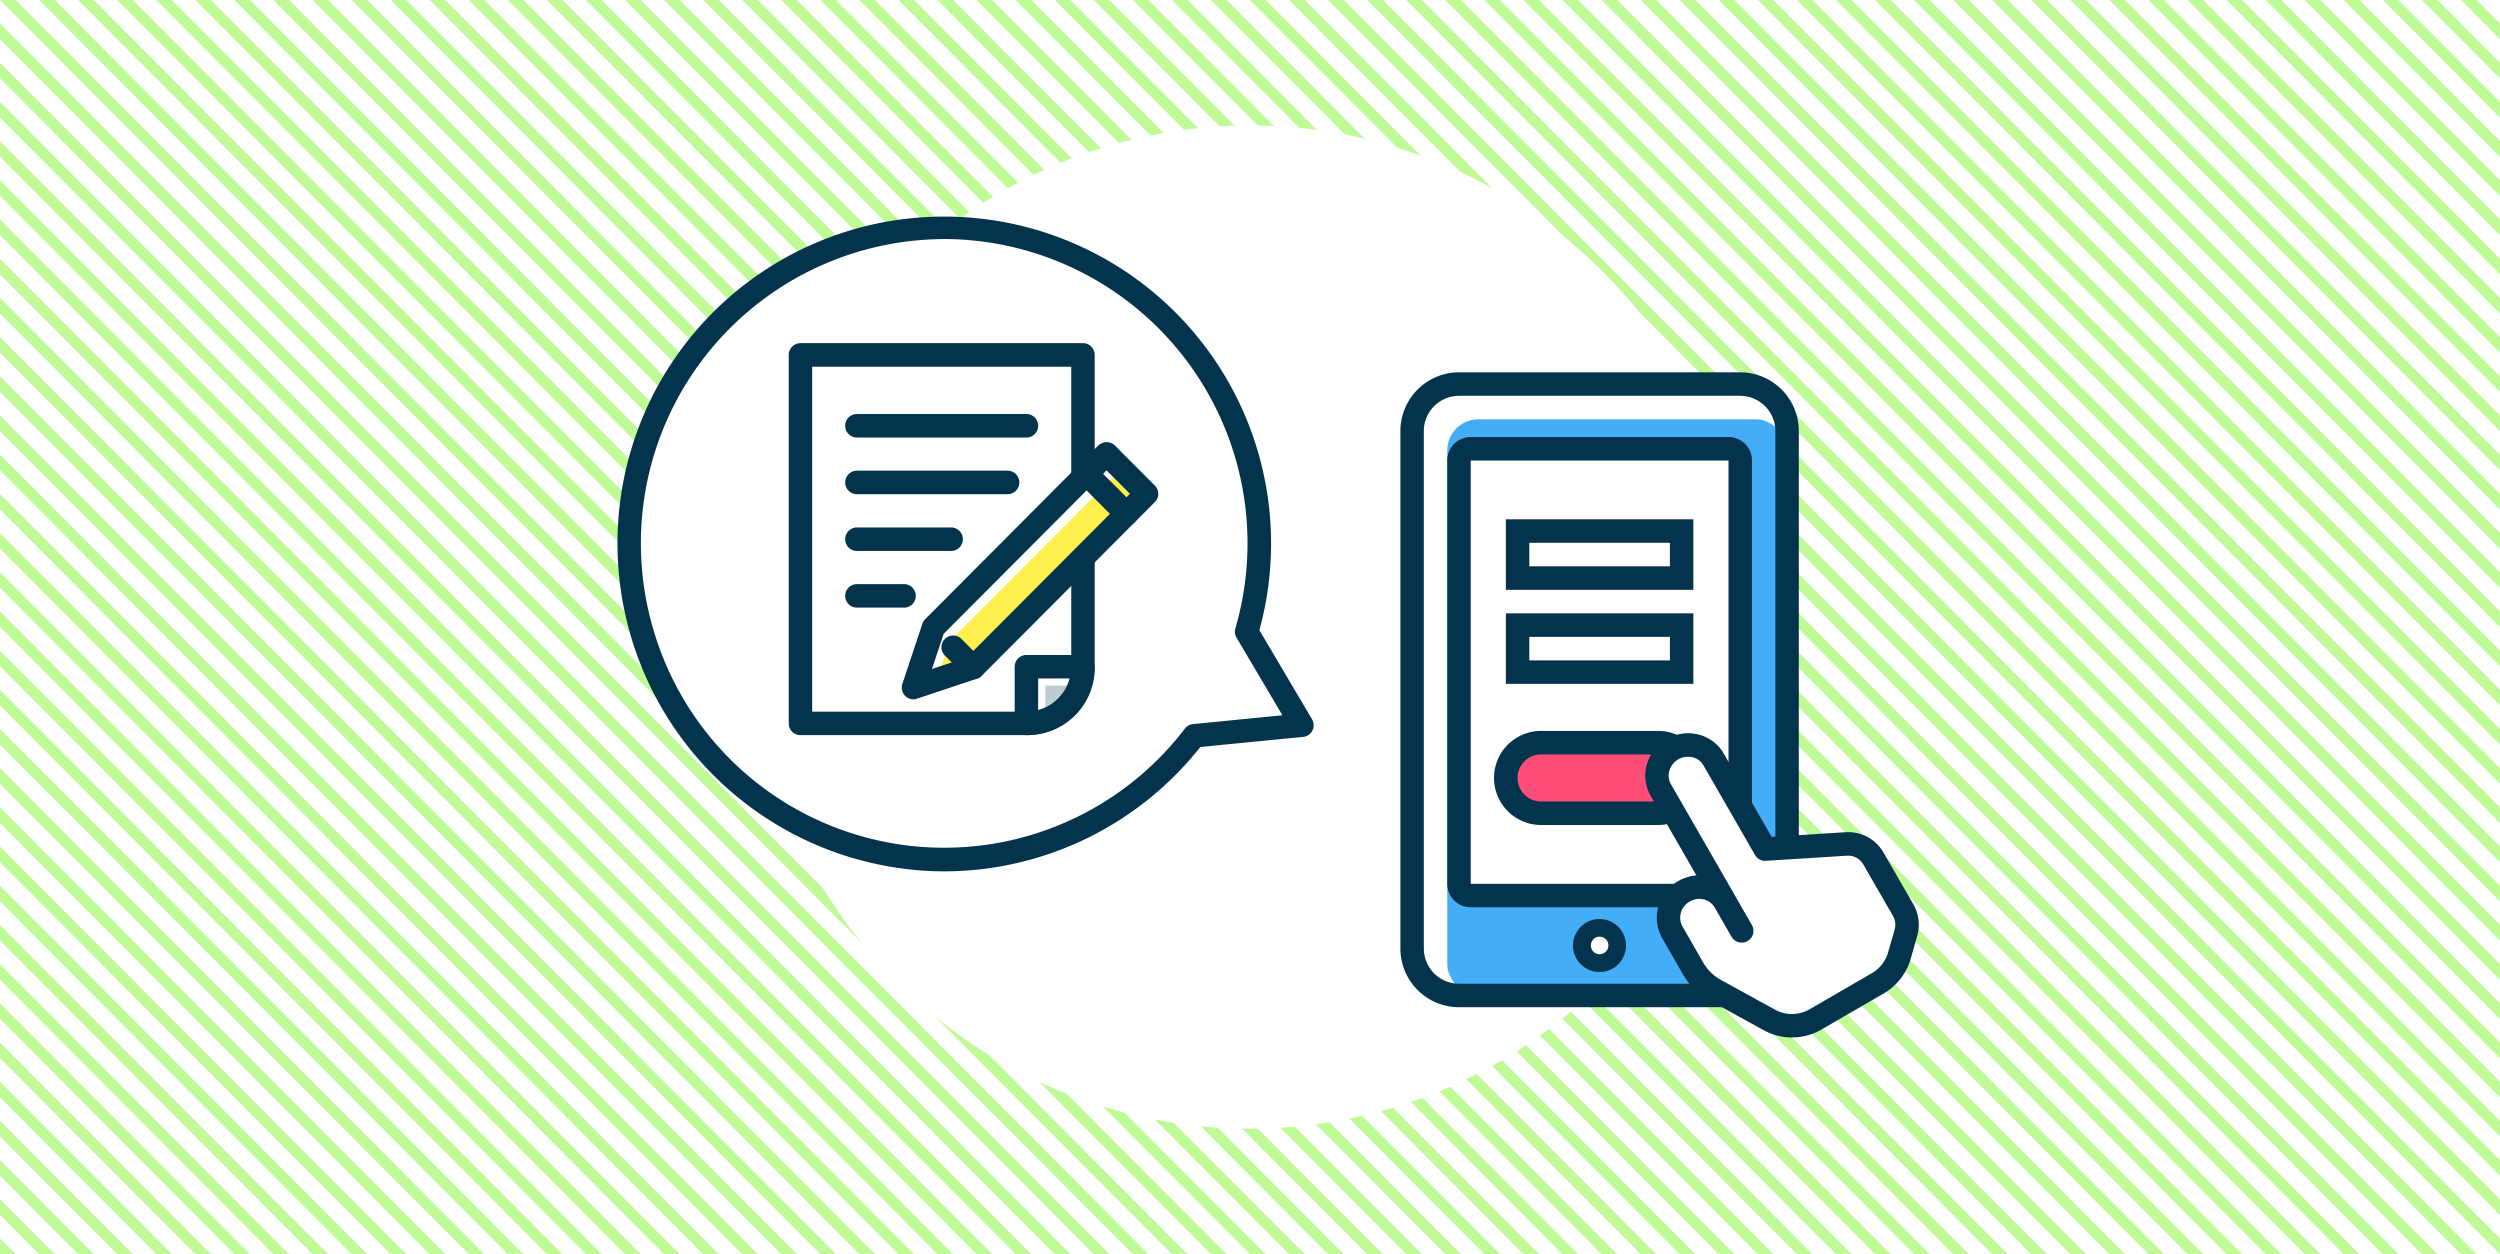 <svg id="sokujitsu_01" xmlns="http://www.w3.org/2000/svg" xmlns:xlink="http://www.w3.org/1999/xlink" width="303" height="152" viewBox="0 0 303 152">
  <defs>
    <clipPath id="clip-path">
      <rect id="長方形_9876" data-name="長方形 9876" width="303" height="152" fill="none"/>
    </clipPath>
  </defs>
  <g id="illust">
    <rect id="長方形_9875" data-name="長方形 9875" width="303" height="152" fill="#fff"/>
    <g id="グループ_28967" data-name="グループ 28967" clip-path="url(#clip-path)">
      <path id="パス_18226" data-name="パス 18226" d="M1.894,154.9,0,153v1.9l4.734,4.75H6.628Z" transform="translate(0 -7.65)" fill="#c0fa96"/>
      <path id="パス_18227" data-name="パス 18227" d="M0,159.9H1.894L0,158Z" transform="translate(0 -7.9)" fill="#c0fa96"/>
      <path id="パス_18228" data-name="パス 18228" d="M6.628,154.65,0,148v1.9l9.469,9.5h1.894Z" transform="translate(0 -7.4)" fill="#c0fa96"/>
      <path id="パス_18229" data-name="パス 18229" d="M11.362,154.4,0,143v1.9l14.2,14.25H16.1Z" transform="translate(0 -7.15)" fill="#c0fa96"/>
      <path id="パス_18230" data-name="パス 18230" d="M16.1,154.15,0,138v1.9l18.938,19h1.894Z" transform="translate(0 -6.9)" fill="#c0fa96"/>
      <path id="パス_18231" data-name="パス 18231" d="M20.831,153.9,0,133v1.9l23.672,23.75h1.894Z" transform="translate(0 -6.65)" fill="#c0fa96"/>
      <path id="パス_18232" data-name="パス 18232" d="M25.566,153.65,0,128v1.9l28.406,28.5H30.3Z" transform="translate(0 -6.4)" fill="#c0fa96"/>
      <path id="パス_18233" data-name="パス 18233" d="M30.3,153.4,0,123v1.9l33.141,33.25h1.894Z" transform="translate(0 -6.15)" fill="#c0fa96"/>
      <path id="パス_18234" data-name="パス 18234" d="M35.034,153.15,0,118v1.9l37.875,38h1.894Z" transform="translate(0 -5.9)" fill="#c0fa96"/>
      <path id="パス_18235" data-name="パス 18235" d="M39.769,152.9,0,113v1.9l42.609,42.75H44.5Z" transform="translate(0 -5.65)" fill="#c0fa96"/>
      <path id="パス_18236" data-name="パス 18236" d="M44.5,152.65,0,108v1.9l47.344,47.5h1.894Z" transform="translate(0 -5.4)" fill="#c0fa96"/>
      <path id="パス_18237" data-name="パス 18237" d="M49.237,152.4,0,103v1.9l52.078,52.25h1.894Z" transform="translate(0 -5.15)" fill="#c0fa96"/>
      <path id="パス_18238" data-name="パス 18238" d="M53.972,152.15,0,98v1.9l56.813,57h1.894Z" transform="translate(0 -4.9)" fill="#c0fa96"/>
      <path id="パス_18239" data-name="パス 18239" d="M58.706,151.9,0,93v1.9l61.547,61.75h1.894Z" transform="translate(0 -4.65)" fill="#c0fa96"/>
      <path id="パス_18240" data-name="パス 18240" d="M63.441,151.65,0,88v1.9l66.281,66.5h1.894Z" transform="translate(0 -4.4)" fill="#c0fa96"/>
      <path id="パス_18241" data-name="パス 18241" d="M68.175,151.4,0,83v1.9l71.016,71.25h1.894Z" transform="translate(0 -4.15)" fill="#c0fa96"/>
      <path id="パス_18242" data-name="パス 18242" d="M72.909,151.15,0,78v1.9l75.75,76h1.894Z" transform="translate(0 -3.9)" fill="#c0fa96"/>
      <path id="パス_18243" data-name="パス 18243" d="M77.644,150.9,0,73v1.9l80.484,80.75h1.894Z" transform="translate(0 -3.65)" fill="#c0fa96"/>
      <path id="パス_18244" data-name="パス 18244" d="M82.378,150.65,0,68v1.9l85.219,85.5h1.894Z" transform="translate(0 -3.4)" fill="#c0fa96"/>
      <path id="パス_18245" data-name="パス 18245" d="M87.112,150.4,0,63v1.9l89.953,90.25h1.894Z" transform="translate(0 -3.15)" fill="#c0fa96"/>
      <path id="パス_18246" data-name="パス 18246" d="M91.847,150.15,0,58v1.9l94.688,95h1.894Z" transform="translate(0 -2.9)" fill="#c0fa96"/>
      <path id="パス_18247" data-name="パス 18247" d="M96.581,149.9,0,53v1.9l99.422,99.75h1.894Z" transform="translate(0 -2.65)" fill="#c0fa96"/>
      <path id="パス_18248" data-name="パス 18248" d="M101.316,149.65,0,48v1.9L104.156,154.4h1.894Z" transform="translate(0 -2.4)" fill="#c0fa96"/>
      <path id="パス_18249" data-name="パス 18249" d="M106.05,149.4,0,43v1.9L108.891,154.15h1.894Z" transform="translate(0 -2.15)" fill="#c0fa96"/>
      <path id="パス_18250" data-name="パス 18250" d="M110.784,149.15,0,38v1.9l113.625,114h1.894Z" transform="translate(0 -1.9)" fill="#c0fa96"/>
      <path id="パス_18251" data-name="パス 18251" d="M115.519,148.9,0,33v1.9L118.359,153.65h1.894Z" transform="translate(0 -1.65)" fill="#c0fa96"/>
      <path id="パス_18252" data-name="パス 18252" d="M120.253,148.65,0,28v1.9L123.094,153.4h1.894Z" transform="translate(0 -1.4)" fill="#c0fa96"/>
      <path id="パス_18253" data-name="パス 18253" d="M124.987,148.4,0,23v1.9L127.828,153.15h1.894Z" transform="translate(0 -1.15)" fill="#c0fa96"/>
      <path id="パス_18254" data-name="パス 18254" d="M129.722,148.15,0,18v1.9l132.563,133h1.894Z" transform="translate(0 -0.9)" fill="#c0fa96"/>
      <path id="パス_18255" data-name="パス 18255" d="M134.456,147.9,0,13v1.9L137.3,152.65h1.894Z" transform="translate(0 -0.65)" fill="#c0fa96"/>
      <path id="パス_18256" data-name="パス 18256" d="M139.191,147.65,0,8V9.9L142.031,152.4h1.894Z" transform="translate(0 -0.4)" fill="#c0fa96"/>
      <path id="パス_18257" data-name="パス 18257" d="M143.925,147.4,0,3V4.9L146.766,152.15h1.894Z" transform="translate(0 -0.15)" fill="#c0fa96"/>
      <path id="パス_18258" data-name="パス 18258" d="M148.659,147.25,1.894,0H0L151.5,152h1.894Z" fill="#c0fa96"/>
      <path id="パス_18259" data-name="パス 18259" d="M316.894,0H315l4.734,4.75V2.85Z" transform="translate(-16.734)" fill="#c0fa96"/>
      <path id="パス_18260" data-name="パス 18260" d="M314.734,2.85,311.894,0H310l9.469,9.5V7.6Z" transform="translate(-16.469)" fill="#c0fa96"/>
      <path id="パス_18261" data-name="パス 18261" d="M314.469,7.6,306.894,0H305l14.2,14.25v-1.9Z" transform="translate(-16.203)" fill="#c0fa96"/>
      <path id="パス_18262" data-name="パス 18262" d="M314.2,12.35,301.894,0H300l18.938,19V17.1Z" transform="translate(-15.938)" fill="#c0fa96"/>
      <path id="パス_18263" data-name="パス 18263" d="M313.938,17.1,296.894,0H295l23.672,23.75v-1.9Z" transform="translate(-15.672)" fill="#c0fa96"/>
      <path id="パス_18264" data-name="パス 18264" d="M313.672,21.85,291.894,0H290l28.406,28.5V26.6Z" transform="translate(-15.406)" fill="#c0fa96"/>
      <path id="パス_18265" data-name="パス 18265" d="M313.406,26.6,286.894,0H285l33.141,33.25v-1.9Z" transform="translate(-15.141)" fill="#c0fa96"/>
      <path id="パス_18266" data-name="パス 18266" d="M313.141,31.35,281.894,0H280l37.875,38V36.1Z" transform="translate(-14.875)" fill="#c0fa96"/>
      <path id="パス_18267" data-name="パス 18267" d="M312.875,36.1,276.894,0H275l42.609,42.75v-1.9Z" transform="translate(-14.609)" fill="#c0fa96"/>
      <path id="パス_18268" data-name="パス 18268" d="M312.609,40.85,271.894,0H270l47.344,47.5V45.6Z" transform="translate(-14.344)" fill="#c0fa96"/>
      <path id="パス_18269" data-name="パス 18269" d="M312.344,45.6,266.894,0H265l52.078,52.25v-1.9Z" transform="translate(-14.078)" fill="#c0fa96"/>
      <path id="パス_18270" data-name="パス 18270" d="M312.078,50.35,261.894,0H260l56.813,57V55.1Z" transform="translate(-13.813)" fill="#c0fa96"/>
      <path id="パス_18271" data-name="パス 18271" d="M311.813,55.1,256.894,0H255l61.547,61.75v-1.9Z" transform="translate(-13.547)" fill="#c0fa96"/>
      <path id="パス_18272" data-name="パス 18272" d="M311.547,59.85,251.894,0H250l66.281,66.5V64.6Z" transform="translate(-13.281)" fill="#c0fa96"/>
      <path id="パス_18273" data-name="パス 18273" d="M311.281,64.6,246.894,0H245l71.016,71.25v-1.9Z" transform="translate(-13.016)" fill="#c0fa96"/>
      <path id="パス_18274" data-name="パス 18274" d="M311.016,69.35,241.894,0H240l75.75,76V74.1Z" transform="translate(-12.75)" fill="#c0fa96"/>
      <path id="パス_18275" data-name="パス 18275" d="M310.75,74.1,236.894,0H235l80.484,80.75v-1.9Z" transform="translate(-12.484)" fill="#c0fa96"/>
      <path id="パス_18276" data-name="パス 18276" d="M153.659,147.25,6.894,0H5L156.5,152h1.894Z" transform="translate(-0.266)" fill="#c0fa96"/>
      <path id="パス_18277" data-name="パス 18277" d="M158.659,147.25,11.894,0H10L161.5,152h1.894Z" transform="translate(-0.531)" fill="#c0fa96"/>
      <path id="パス_18278" data-name="パス 18278" d="M163.659,147.25,16.894,0H15L166.5,152h1.894Z" transform="translate(-0.797)" fill="#c0fa96"/>
      <path id="パス_18279" data-name="パス 18279" d="M168.659,147.25,21.894,0H20L171.5,152h1.894Z" transform="translate(-1.063)" fill="#c0fa96"/>
      <path id="パス_18280" data-name="パス 18280" d="M173.659,147.25,26.894,0H25L176.5,152h1.894Z" transform="translate(-1.328)" fill="#c0fa96"/>
      <path id="パス_18281" data-name="パス 18281" d="M178.659,147.25,31.894,0H30L181.5,152h1.894Z" transform="translate(-1.594)" fill="#c0fa96"/>
      <path id="パス_18282" data-name="パス 18282" d="M183.659,147.25,36.894,0H35L186.5,152h1.894Z" transform="translate(-1.859)" fill="#c0fa96"/>
      <path id="パス_18283" data-name="パス 18283" d="M188.659,147.25,41.894,0H40L191.5,152h1.894Z" transform="translate(-2.125)" fill="#c0fa96"/>
      <path id="パス_18284" data-name="パス 18284" d="M193.659,147.25,46.894,0H45L196.5,152h1.894Z" transform="translate(-2.391)" fill="#c0fa96"/>
      <path id="パス_18285" data-name="パス 18285" d="M198.659,147.25,51.894,0H50L201.5,152h1.894Z" transform="translate(-2.656)" fill="#c0fa96"/>
      <path id="パス_18286" data-name="パス 18286" d="M203.659,147.25,56.894,0H55L206.5,152h1.894Z" transform="translate(-2.922)" fill="#c0fa96"/>
      <path id="パス_18287" data-name="パス 18287" d="M208.659,147.25,61.894,0H60L211.5,152h1.894Z" transform="translate(-3.188)" fill="#c0fa96"/>
      <path id="パス_18288" data-name="パス 18288" d="M213.659,147.25,66.894,0H65L216.5,152h1.894Z" transform="translate(-3.453)" fill="#c0fa96"/>
      <path id="パス_18289" data-name="パス 18289" d="M218.659,147.25,71.894,0H70L221.5,152h1.894Z" transform="translate(-3.719)" fill="#c0fa96"/>
      <path id="パス_18290" data-name="パス 18290" d="M223.659,147.25,76.894,0H75L226.5,152h1.894Z" transform="translate(-3.984)" fill="#c0fa96"/>
      <path id="パス_18291" data-name="パス 18291" d="M228.659,147.25,81.894,0H80L231.5,152h1.894Z" transform="translate(-4.25)" fill="#c0fa96"/>
      <path id="パス_18292" data-name="パス 18292" d="M310.484,78.85,231.894,0H230l85.219,85.5V83.6Z" transform="translate(-12.219)" fill="#c0fa96"/>
      <path id="パス_18293" data-name="パス 18293" d="M310.219,83.6,226.894,0H225l89.953,90.25v-1.9Z" transform="translate(-11.953)" fill="#c0fa96"/>
      <path id="パス_18294" data-name="パス 18294" d="M309.953,88.35,221.894,0H220l94.688,95V93.1Z" transform="translate(-11.688)" fill="#c0fa96"/>
      <path id="パス_18295" data-name="パス 18295" d="M309.688,93.1,216.894,0H215l99.422,99.75v-1.9Z" transform="translate(-11.422)" fill="#c0fa96"/>
      <path id="パス_18296" data-name="パス 18296" d="M309.422,97.85,211.894,0H210L314.156,104.5v-1.9Z" transform="translate(-11.156)" fill="#c0fa96"/>
      <path id="パス_18297" data-name="パス 18297" d="M309.156,102.6,206.894,0H205L313.891,109.25v-1.9Z" transform="translate(-10.891)" fill="#c0fa96"/>
      <path id="パス_18298" data-name="パス 18298" d="M308.891,107.35,201.894,0H200L313.625,114v-1.9Z" transform="translate(-10.625)" fill="#c0fa96"/>
      <path id="パス_18299" data-name="パス 18299" d="M308.625,112.1,196.894,0H195L313.359,118.75v-1.9Z" transform="translate(-10.359)" fill="#c0fa96"/>
      <path id="パス_18300" data-name="パス 18300" d="M308.359,116.85,191.894,0H190L313.094,123.5v-1.9Z" transform="translate(-10.094)" fill="#c0fa96"/>
      <path id="パス_18301" data-name="パス 18301" d="M308.094,121.6,186.894,0H185L312.828,128.25v-1.9Z" transform="translate(-9.828)" fill="#c0fa96"/>
      <path id="パス_18302" data-name="パス 18302" d="M307.828,126.35,181.894,0H180L312.563,133v-1.9Z" transform="translate(-9.563)" fill="#c0fa96"/>
      <path id="パス_18303" data-name="パス 18303" d="M307.563,131.1,176.894,0H175L312.3,137.75v-1.9Z" transform="translate(-9.297)" fill="#c0fa96"/>
      <path id="パス_18304" data-name="パス 18304" d="M307.3,135.85,171.894,0H170L312.031,142.5v-1.9Z" transform="translate(-9.031)" fill="#c0fa96"/>
      <path id="パス_18305" data-name="パス 18305" d="M307.031,140.6,166.894,0H165L311.766,147.25v-1.9Z" transform="translate(-8.766)" fill="#c0fa96"/>
      <path id="パス_18306" data-name="パス 18306" d="M306.766,145.35,161.894,0H160L311.5,152v-1.9Z" transform="translate(-8.5)" fill="#c0fa96"/>
      <path id="パス_18307" data-name="パス 18307" d="M233.659,147.25,86.894,0H85L236.5,152h1.894Z" transform="translate(-4.516)" fill="#c0fa96"/>
      <path id="パス_18308" data-name="パス 18308" d="M238.659,147.25,91.894,0H90L241.5,152h1.894Z" transform="translate(-4.781)" fill="#c0fa96"/>
      <path id="パス_18309" data-name="パス 18309" d="M243.659,147.25,96.894,0H95L246.5,152h1.894Z" transform="translate(-5.047)" fill="#c0fa96"/>
      <path id="パス_18310" data-name="パス 18310" d="M248.659,147.25,101.894,0H100L251.5,152h1.894Z" transform="translate(-5.313)" fill="#c0fa96"/>
      <path id="パス_18311" data-name="パス 18311" d="M253.659,147.25,106.894,0H105L256.5,152h1.894Z" transform="translate(-5.578)" fill="#c0fa96"/>
      <path id="パス_18312" data-name="パス 18312" d="M258.659,147.25,111.894,0H110L261.5,152h1.894Z" transform="translate(-5.844)" fill="#c0fa96"/>
      <path id="パス_18313" data-name="パス 18313" d="M263.659,147.25,116.894,0H115L266.5,152h1.894Z" transform="translate(-6.109)" fill="#c0fa96"/>
      <path id="パス_18314" data-name="パス 18314" d="M268.659,147.25,121.894,0H120L271.5,152h1.894Z" transform="translate(-6.375)" fill="#c0fa96"/>
      <path id="パス_18315" data-name="パス 18315" d="M273.659,147.25,126.894,0H125L276.5,152h1.894Z" transform="translate(-6.641)" fill="#c0fa96"/>
      <path id="パス_18316" data-name="パス 18316" d="M278.659,147.25,131.894,0H130L281.5,152h1.894Z" transform="translate(-6.906)" fill="#c0fa96"/>
      <path id="パス_18317" data-name="パス 18317" d="M283.659,147.25,136.894,0H135L286.5,152h1.894Z" transform="translate(-7.172)" fill="#c0fa96"/>
      <path id="パス_18318" data-name="パス 18318" d="M288.659,147.25,141.894,0H140L291.5,152h1.894Z" transform="translate(-7.438)" fill="#c0fa96"/>
      <path id="パス_18319" data-name="パス 18319" d="M293.659,147.25,146.894,0H145L296.5,152h1.894Z" transform="translate(-7.703)" fill="#c0fa96"/>
      <path id="パス_18320" data-name="パス 18320" d="M298.659,147.25,151.894,0H150L301.5,152h1.894Z" transform="translate(-7.969)" fill="#c0fa96"/>
      <path id="パス_18321" data-name="パス 18321" d="M303.659,147.25,156.894,0H155L306.5,152h1.894Z" transform="translate(-8.234)" fill="#c0fa96"/>
    </g>
    <ellipse id="楕円形_194" data-name="楕円形 194" cx="60.6" cy="60.8" rx="60.6" ry="60.8" transform="translate(90.9 15.2)" fill="#fff"/>
    <path id="パス_18322" data-name="パス 18322" d="M118.8,104.276a36.9,36.9,0,1,1,35.29-26.6,1.406,1.406,0,0,0,.142,1.121l5.558,9.414-10.851,1.073a1.409,1.409,0,0,0-.985.551,36.736,36.736,0,0,1-29.154,14.44Z" transform="translate(-4.358 -1.525)" fill="#fff"/>
    <path id="パス_18323" data-name="パス 18323" d="M118.726,31.85a35.45,35.45,0,0,1,33.917,45.362,2.879,2.879,0,0,0,.284,2.252l4.422,7.486-8.635.855a2.838,2.838,0,0,0-1.979,1.1A35.388,35.388,0,1,1,118.717,31.85m0-2.85a38.327,38.327,0,1,0,30.272,61.636l13.067-1.292L155.361,78.01A38.3,38.3,0,0,0,118.717,29h0Z" transform="translate(-4.277 -1.45)" fill="#fff"/>
    <path id="パス_18324" data-name="パス 18324" d="M118.6,106.987a39.751,39.751,0,0,1-35.281-57.7,39.618,39.618,0,0,1,73.515,28.462l6.382,10.8a1.432,1.432,0,0,1,.047,1.368,1.405,1.405,0,0,1-1.127.77L149.676,91.91a39.658,39.658,0,0,1-31.067,15.076Zm.009-76.636a36.873,36.873,0,0,0-34.9,48.364A36.7,36.7,0,0,0,147.8,89.687a1.409,1.409,0,0,1,.985-.551l10.842-1.073-5.558-9.4a1.434,1.434,0,0,1-.142-1.131,36.877,36.877,0,0,0-35.318-47.187Z" transform="translate(-4.198 -1.375)" fill="#04344d"/>
    <rect id="長方形_9877" data-name="長方形 9877" width="54.777" height="54.957" transform="translate(86.743 37.867)" fill="none"/>
    <path id="_長方形_197" d="M130.175,89.939H102.46V45.28H136.7V83.062a6.7,6.7,0,0,1-6.524,6.869Z" transform="translate(-5.443 -2.264)" fill="#fff"/>
    <path id="パス_18325" data-name="パス 18325" d="M130.1,91.29H102.38a1.421,1.421,0,0,1-1.42-1.425V45.205a1.421,1.421,0,0,1,1.42-1.425h34.239a1.421,1.421,0,0,1,1.42,1.425V82.987A8.134,8.134,0,0,1,130.1,91.28ZM103.8,88.44H130.1A5.289,5.289,0,0,0,135.2,83V46.639H103.8v41.81Z" transform="translate(-5.363 -2.189)" fill="#04344d"/>
    <path id="パス_18326" data-name="パス 18326" d="M137.966,87.47H133.8v4.18A6.889,6.889,0,0,0,137.966,87.47Z" transform="translate(-7.108 -4.373)" fill="#bfccd2"/>
    <path id="パス_18327" data-name="パス 18327" d="M131.3,93.279a1.421,1.421,0,0,1-1.42-1.425V84.985a1.421,1.421,0,0,1,1.42-1.425h6.846a1.421,1.421,0,0,1,1.42,1.425,8.294,8.294,0,0,1-8.266,8.293Zm1.42-6.869v3.828a5.454,5.454,0,0,0,3.816-3.828Z" transform="translate(-6.9 -4.178)" fill="#04344d"/>
    <path id="パス_18328" data-name="パス 18328" d="M130.148,55.67H109.61a1.425,1.425,0,0,1,0-2.85h20.538a1.425,1.425,0,0,1,0,2.85Z" transform="translate(-5.748 -2.641)" fill="#04344d"/>
    <path id="パス_18329" data-name="パス 18329" d="M127.866,62.9H109.61a1.425,1.425,0,0,1,0-2.85h18.256a1.425,1.425,0,0,1,0,2.85Z" transform="translate(-5.748 -3.002)" fill="#04344d"/>
    <path id="パス_18330" data-name="パス 18330" d="M121.02,70.14H109.61a1.425,1.425,0,0,1,0-2.85h11.41a1.425,1.425,0,0,1,0,2.85Z" transform="translate(-5.748 -3.365)" fill="#04344d"/>
    <path id="パス_18331" data-name="パス 18331" d="M115.32,77.37h-5.71a1.425,1.425,0,0,1,0-2.85h5.71a1.425,1.425,0,0,1,0,2.85Z" transform="translate(-5.748 -3.726)" fill="#04344d"/>
    <path id="パス_18332" data-name="パス 18332" d="M140.327,57.89,119.344,78.942l-2.424,7.286,7.263-2.432,20.983-21.052Z" transform="translate(-6.211 -2.895)" fill="#fff"/>
    <path id="パス_18333" data-name="パス 18333" d="M121.444,80.748l-1.534,4.627,4.431-1.482,20.983-21.052-3.011-3.021Z" transform="translate(-6.37 -2.991)" fill="#fff04d"/>
    <path id="パス_18334" data-name="パス 18334" d="M116.84,87.58a1.41,1.41,0,0,1-1-.418,1.425,1.425,0,0,1-.341-1.453l2.424-7.286a1.49,1.49,0,0,1,.341-.56l20.983-21.052a1.462,1.462,0,0,1,2.007,0l4.839,4.854a1.42,1.42,0,0,1,0,2.014L125.107,84.729a1.413,1.413,0,0,1-.559.342L117.285,87.5A1.51,1.51,0,0,1,116.84,87.58Zm3.664-7.942-1.42,4.265,4.251-1.425L143.078,62.67l-2.831-2.84Z" transform="translate(-6.132 -2.821)" fill="#04344d"/>
    <path id="パス_18335" data-name="パス 18335" d="M143.839,66.654a1.426,1.426,0,0,1-1-.418L138,61.382A1.422,1.422,0,0,1,140,59.368l4.839,4.854a1.425,1.425,0,0,1-1,2.432Z" transform="translate(-7.309 -2.947)" fill="#04344d"/>
    <path id="パス_18336" data-name="パス 18336" d="M124.374,86.382a1.426,1.426,0,0,1-1-.418l-2.424-2.432a1.422,1.422,0,1,1,2.007-2.014l2.424,2.432a1.425,1.425,0,0,1-1,2.432Z" transform="translate(-6.403 -4.055)" fill="#04344d"/>
    <rect id="長方形_9878" data-name="長方形 9878" width="54.777" height="54.957" transform="translate(86.743 37.867)" fill="none"/>
    <rect id="長方形_9879" data-name="長方形 9879" width="90.9" height="91.2" transform="translate(148.423 38)" fill="none"/>
    <rect id="長方形_9880" data-name="長方形 9880" width="45.45" height="74.1" rx="6" transform="translate(171.148 46.55)" fill="#fff"/>
    <rect id="長方形_9881" data-name="長方形 9881" width="41.189" height="69.825" rx="3.75" transform="translate(175.409 50.825)" fill="#43adf8"/>
    <path id="パス_18337" data-name="パス 18337" d="M220.439,124.45H186.352a7.116,7.116,0,0,1-7.1-7.125v-62.7a7.116,7.116,0,0,1,7.1-7.125h34.087a7.116,7.116,0,0,1,7.1,7.125v62.7A7.116,7.116,0,0,1,220.439,124.45Zm-34.087-74.1a4.274,4.274,0,0,0-4.261,4.275v62.7a4.274,4.274,0,0,0,4.261,4.275h34.087a4.274,4.274,0,0,0,4.261-4.275v-62.7a4.274,4.274,0,0,0-4.261-4.275Z" transform="translate(-9.523 -2.375)" fill="#04344d"/>
    <rect id="長方形_9882" data-name="長方形 9882" width="34.088" height="54.15" rx="1.5" transform="translate(176.829 54.388)" fill="#fff"/>
    <path id="パス_18338" data-name="パス 18338" d="M219.337,58.6v51.3H188.091V58.6h31.247m0-2.85H188.091a2.842,2.842,0,0,0-2.841,2.85v51.3a2.842,2.842,0,0,0,2.841,2.85h31.247a2.842,2.842,0,0,0,2.841-2.85V58.6a2.842,2.842,0,0,0-2.841-2.85Z" transform="translate(-9.841 -2.787)" fill="#04344d"/>
    <ellipse id="楕円形_195" data-name="楕円形 195" cx="2.13" cy="2.138" rx="2.13" ry="2.138" transform="translate(191.742 112.451)" fill="#fff"/>
    <path id="パス_18339" data-name="パス 18339" d="M204.57,119.388a1.064,1.064,0,1,1-1.061,1.064,1.061,1.061,0,0,1,1.061-1.064m0-2.138a3.211,3.211,0,1,0,3.2,3.211,3.208,3.208,0,0,0-3.2-3.211Z" transform="translate(-10.698 -5.863)" fill="#04344d"/>
    <rect id="長方形_9883" data-name="長方形 9883" width="19.884" height="5.7" transform="translate(183.93 64.363)" fill="#fff"/>
    <path id="パス_18340" data-name="パス 18340" d="M212.634,69.1v2.85H195.591V69.1h17.044m2.841-2.85H192.75V74.8h22.725V66.25Z" transform="translate(-10.24 -3.313)" fill="#04344d"/>
    <rect id="長方形_9884" data-name="長方形 9884" width="19.884" height="5.7" transform="translate(183.93 75.762)" fill="#fff"/>
    <path id="パス_18341" data-name="パス 18341" d="M212.634,81.1v2.85H195.591V81.1h17.044m2.841-2.85H192.75V86.8h22.725V78.25Z" transform="translate(-10.24 -3.912)" fill="#04344d"/>
    <path id="パス_18342" data-name="パス 18342" d="M197.011,103.3a4.275,4.275,0,0,1,0-8.55h14.2a4.275,4.275,0,0,1,0,8.55Z" transform="translate(-10.24 -4.738)" fill="#ff4d79"/>
    <path id="パス_18343" data-name="パス 18343" d="M211.134,96.1a2.85,2.85,0,0,1,0,5.7h-14.2a2.85,2.85,0,0,1,0-5.7h14.2m0-2.85h-14.2a5.7,5.7,0,0,0,0,11.4h14.2a5.7,5.7,0,0,0,0-11.4Z" transform="translate(-10.16 -4.662)" fill="#04344d"/>
    <path id="パス_18344" data-name="パス 18344" d="M225.725,128.377l-6.562-3.61a7.009,7.009,0,0,1-2.7-2.641l-2.519-4.38a3.649,3.649,0,0,1,1.411-4.95h0a3.621,3.621,0,0,1,4.981,1.244l2.036,3.544-9.819-17.052a3.649,3.649,0,0,1,1.411-4.95h0a3.621,3.621,0,0,1,4.981,1.244l6.249,10.858,9.791-.618a3.551,3.551,0,0,1,3.324,1.748l3.617,6.28a3.532,3.532,0,0,1,.322,2.736l-.786,2.755a5.654,5.654,0,0,1-2.623,3.363l-7.556,4.379a5.672,5.672,0,0,1-5.568.067Z" transform="translate(-11.267 -4.753)" fill="#fff"/>
    <path id="パス_18345" data-name="パス 18345" d="M228.373,130.419a7.084,7.084,0,0,1-3.409-.874l-6.581-3.619a8.362,8.362,0,0,1-3.219-3.154l-2.528-4.4a5.08,5.08,0,0,1,1.932-6.9,5.253,5.253,0,0,1,2.225-.693l-5.539-9.633a4.937,4.937,0,0,1-.464-3.838,5.179,5.179,0,0,1,2.4-3.059,5.123,5.123,0,0,1,3.835-.551,4.905,4.905,0,0,1,3.087,2.318l5.8,10.089,8.91-.561a4.949,4.949,0,0,1,4.649,2.46l3.617,6.279a4.978,4.978,0,0,1,.464,3.838l-.786,2.755a7.108,7.108,0,0,1-3.276,4.209l-7.556,4.379a7.034,7.034,0,0,1-3.551.95Zm-11.211-16.8a2.256,2.256,0,0,0-1.174.323,2.222,2.222,0,0,0-.89,3.011l2.528,4.4a5.518,5.518,0,0,0,2.121,2.081l6.581,3.619a4.271,4.271,0,0,0,4.176-.048l7.556-4.38a4.275,4.275,0,0,0,1.97-2.527l.786-2.755a2.09,2.09,0,0,0-.189-1.634l-3.617-6.28A2.132,2.132,0,0,0,235,108.389l-9.791.618a1.391,1.391,0,0,1-1.316-.712l-6.249-10.859a2.07,2.07,0,0,0-1.316-.979,2.363,2.363,0,0,0-2.812,1.634,2.09,2.09,0,0,0,.189,1.634l7.755,13.481.019.038a.029.029,0,0,0,.009.019l2.026,3.525a1.422,1.422,0,1,1-2.462,1.425L219,114.649a2.122,2.122,0,0,0-1.3-.96,2.172,2.172,0,0,0-.549-.066Z" transform="translate(-11.188 -4.677)" fill="#04344d"/>
  </g>
</svg>
